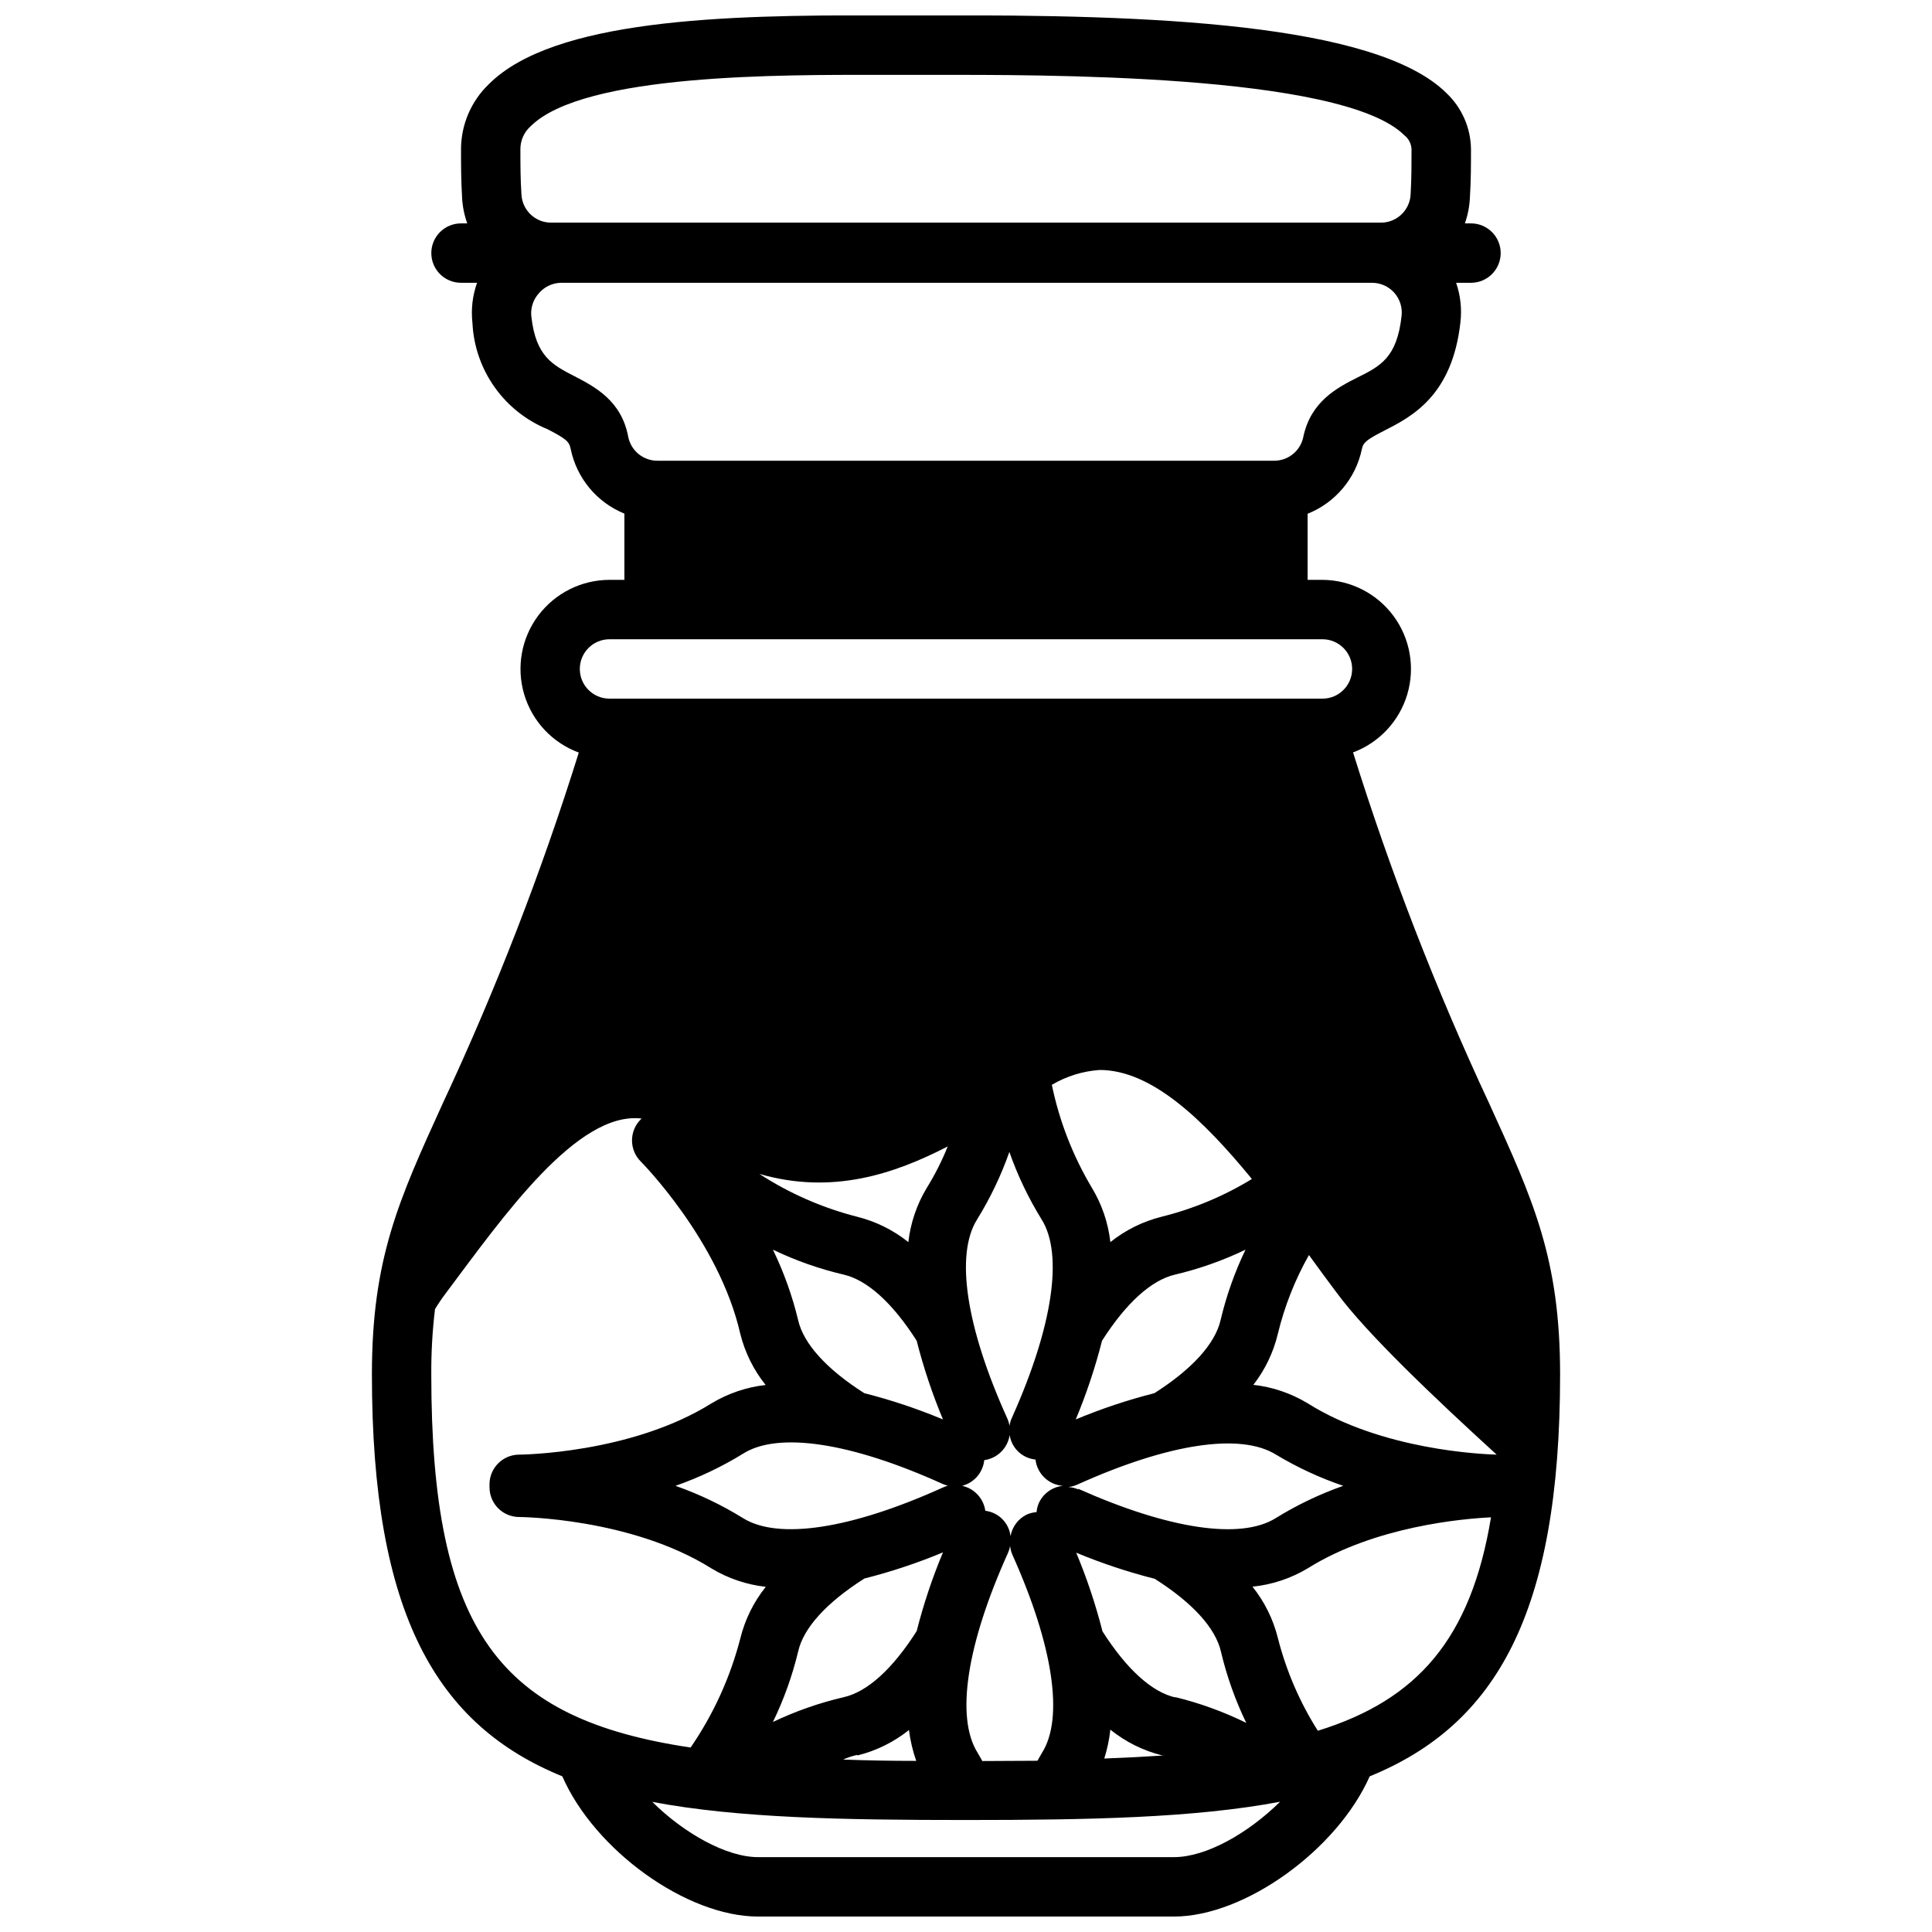 <?xml version="1.0" encoding="UTF-8"?>
<!-- Uploaded to: ICON Repo, www.svgrepo.com, Generator: ICON Repo Mixer Tools -->
<svg width="800px" height="800px" version="1.1" viewBox="144 144 512 512" xmlns="http://www.w3.org/2000/svg">
 <defs>
  <clipPath id="a">
   <path d="m242 148.09h316v503.81h-316z"/>
  </clipPath>
 </defs>
 <g clip-path="url(#a)">
  <path d="m242.56 508.24c0 63.488 17.082 92.891 50.461 106.51 8.578 19.602 32.941 37.156 51.875 37.156h110.21c18.852 0 43.297-17.75 51.875-37.156 33.379-13.617 50.461-43.02 50.461-106.51 0-30.66-7.086-46.168-18.852-71.949-14.066-30.125-26.098-61.156-36.016-92.891 6.949-2.598 12.277-8.312 14.379-15.426 2.102-7.117 0.738-14.809-3.68-20.766-4.422-5.961-11.387-9.496-18.809-9.543h-3.934v-17.516c7.348-2.93 12.738-9.344 14.367-17.082 0.355-1.812 1.219-2.519 5.984-4.961 7.164-3.66 17.988-9.172 20.152-28.734h-0.004c0.406-3.516 0.016-7.082-1.141-10.43h3.938c4.348 0 7.871-3.523 7.871-7.871 0-4.348-3.523-7.871-7.871-7.871h-1.613c0.797-2.269 1.246-4.644 1.336-7.047 0.277-4.25 0.277-8.5 0.277-12.633-0.066-5.625-2.41-10.98-6.496-14.84-18.734-18.617-79.27-20.863-136.07-20.586h-13.973c-41.172-0.195-86.594 1.023-103.75 18.223-4.688 4.5-7.344 10.707-7.359 17.203 0 3.938 0 8.227 0.277 12.715l-0.004-0.004c0.109 2.379 0.574 4.727 1.379 6.969h-1.652c-4.348 0-7.875 3.523-7.875 7.871 0 4.348 3.527 7.871 7.875 7.871h4.25c-1.215 3.418-1.633 7.066-1.223 10.668 0.297 6.098 2.328 11.988 5.859 16.973 3.527 4.984 8.402 8.859 14.059 11.168 4.84 2.519 5.707 3.227 6.102 5.156 1.566 7.762 6.914 14.219 14.246 17.203v17.555h-3.934c-7.449 0.004-14.461 3.523-18.914 9.496s-5.828 13.695-3.711 20.836c2.121 7.144 7.484 12.867 14.477 15.441-9.918 31.734-21.949 62.766-36.016 92.891-11.727 25.742-18.812 41.25-18.812 71.91zm224.9-14.367c-1.457 6.258-7.519 12.949-17.516 19.324v0.004c-7.113 1.805-14.086 4.133-20.859 6.965 2.828-6.773 5.156-13.746 6.965-20.859 6.375-9.996 13.066-16.059 19.324-17.516h0.004c6.453-1.523 12.719-3.738 18.695-6.613-2.871 5.977-5.09 12.242-6.613 18.695zm-55.656 57.23c-0.406-3.519-3.172-6.301-6.688-6.731-0.457-3.273-2.91-5.918-6.141-6.613 3.184-0.82 5.523-3.535 5.863-6.809 3.473-0.469 6.219-3.184 6.731-6.652 0.523 3.481 3.348 6.156 6.848 6.496 0.43 3.773 3.492 6.707 7.281 6.965-2.809 0.273-5.258 2.031-6.414 4.606-0.316 0.754-0.516 1.551-0.59 2.363-0.883 0.062-1.746 0.277-2.559 0.629-2.285 1.105-3.898 3.246-4.332 5.746zm-8.855-83.953c3.484-5.633 6.348-11.625 8.543-17.871 2.195 6.246 5.059 12.238 8.539 17.871 5.824 9.289 2.953 28.457-7.871 52.586v-0.004c-0.309 0.676-0.52 1.391-0.629 2.129-0.113-0.68-0.312-1.34-0.59-1.969-10.941-24.168-13.855-43.414-7.992-52.742zm48.926-0.707v-0.004c-4.973 1.234-9.617 3.531-13.617 6.731-0.57-5.086-2.238-9.984-4.883-14.367-5.043-8.445-8.637-17.68-10.625-27.312 3.859-2.285 8.199-3.633 12.672-3.938 13.855 0 27.551 13.305 40.344 28.891-7.418 4.535-15.488 7.91-23.93 9.996zm-56.719-18.621c-1.531 3.812-3.391 7.488-5.547 10.98-2.648 4.383-4.312 9.281-4.883 14.367-4-3.199-8.645-5.496-13.617-6.731-9.18-2.348-17.914-6.176-25.859-11.336 19.324 5.59 35.777 0 49.906-7.281zm-27.551 33.969c6.258 1.457 12.949 7.519 19.324 17.516 1.809 7.113 4.137 14.086 6.969 20.859-6.773-2.828-13.746-5.156-20.863-6.965-9.996-6.375-16.059-13.066-17.516-19.324l0.004-0.004c-1.551-6.453-3.793-12.723-6.691-18.695 6 2.879 12.293 5.094 18.773 6.613zm26.176 55.457c0.453 0.203 0.93 0.363 1.414 0.473-0.445 0.121-0.879 0.277-1.297 0.473-24.324 11.02-43.648 13.973-53.02 8.109-5.629-3.484-11.621-6.348-17.867-8.543 6.273-2.191 12.289-5.055 17.945-8.539 9.289-5.867 28.578-2.953 52.824 8.027zm-38.258 44.398c1.418-6.258 7.519-12.949 17.555-19.324 7.098-1.797 14.059-4.113 20.82-6.93-2.832 6.773-5.16 13.746-6.969 20.863-6.375 10.035-13.066 16.098-19.324 17.516-6.477 1.504-12.773 3.707-18.773 6.57 2.898-5.969 5.141-12.238 6.691-18.695zm15.742 27.551v0.004c4.973-1.234 9.621-3.531 13.617-6.731 0.352 2.789 0.996 5.531 1.93 8.184-6.769 0-13.227-0.117-19.363-0.355 1.062-0.508 2.438-0.941 3.66-1.219zm33.062 1.496c-0.434-0.746-0.828-1.496-1.258-2.203-5.863-9.367-2.914-28.652 8.07-52.98l-0.004 0.004c0.258-0.582 0.441-1.188 0.551-1.812 0.082 0.785 0.281 1.555 0.59 2.285 10.824 24.09 13.699 43.297 7.871 52.508-0.434 0.707-0.789 1.418-1.219 2.125zm34.047-8.227v0.004c4 3.199 8.645 5.496 13.617 6.731h0.629c-5.062 0.34-10.391 0.617-15.98 0.828l0.004-0.004c0.789-2.496 1.328-5.07 1.613-7.676zm17.121-8.621c-6.258-1.418-12.949-7.519-19.324-17.516v0.004c-1.809-7.113-4.137-14.086-6.969-20.859 6.762 2.812 13.723 5.129 20.82 6.926 10.035 6.375 16.137 13.066 17.555 19.363 1.543 6.496 3.785 12.805 6.691 18.816-6.027-2.965-12.363-5.262-18.891-6.848zm-25.664-55.105v0.004c-0.855-0.383-1.777-0.609-2.715-0.668 0.844-0.09 1.668-0.316 2.441-0.668 24.168-10.902 43.297-13.777 52.664-7.871v-0.004c5.609 3.363 11.559 6.121 17.75 8.227-6.246 2.199-12.238 5.062-17.867 8.543-9.289 5.824-28.379 2.953-52.43-7.793zm60.695-22.863c-4.379-2.644-9.281-4.312-14.367-4.883 3.113-4.008 5.328-8.637 6.496-13.578 1.77-7.285 4.539-14.293 8.227-20.82 2.559 3.504 5 6.887 7.359 9.996 7.871 10.707 25.781 27.75 42.391 42.902-3.898-0.117-30.426-1.219-50.105-13.617zm-232.23-7.637c-0.035-5.789 0.293-11.57 0.984-17.316 0.945-1.535 1.93-2.992 2.953-4.328 14.957-19.957 34.676-48.215 51.797-46.168l-0.234 0.234v-0.004c-1.48 1.477-2.309 3.481-2.309 5.57 0 2.09 0.828 4.094 2.309 5.57 0.195 0.195 20.742 20.941 26.371 45.617 1.23 4.973 3.527 9.621 6.731 13.621-5.086 0.57-9.988 2.234-14.367 4.879-21.332 13.344-50.617 13.578-50.934 13.578-4.348 0-7.871 3.527-7.871 7.875v0.789-0.004c0 2.09 0.832 4.09 2.305 5.566 1.477 1.477 3.481 2.305 5.566 2.305 0.277 0 29.598 0.234 50.934 13.617v0.004c4.391 2.648 9.309 4.316 14.406 4.879-3.203 4-5.5 8.645-6.731 13.617-2.668 10.355-7.133 20.16-13.188 28.973-50.578-7.559-68.723-30.586-68.723-98.875zm196.8 127.92h-110.21c-8.422 0-19.68-6.375-28.023-14.641 22.672 4.289 50.422 4.801 83.129 4.801s60.535-0.551 83.246-4.84c-8.465 8.34-19.562 14.68-28.145 14.68zm38.141-33.496c-4.801-7.578-8.371-15.867-10.586-24.562-1.234-4.973-3.531-9.617-6.731-13.617 5.16-0.523 10.148-2.176 14.602-4.84 17.91-11.219 41.328-13.188 48.609-13.539-5.312 32.156-19.484 48.41-45.895 56.559zm-211.05-407.14c-0.277-4.133-0.277-8.07-0.277-12.004-0.008-2.316 0.984-4.527 2.715-6.062 14.133-14.051 67.148-13.621 92.578-13.621h14.09c26.805 0 108.28-0.512 124.89 16.02 1.129 0.891 1.816 2.227 1.887 3.664 0 3.938 0 7.871-0.234 11.809v-0.004c-0.109 4.273-3.602 7.68-7.875 7.676h-219.9c-4.199 0.008-7.664-3.285-7.871-7.477zm14.129 48.215c-5.984-3.07-10.273-5.312-11.492-15.742-0.289-2.273 0.43-4.559 1.965-6.258 1.465-1.734 3.602-2.754 5.867-2.797h214.91c2.246-0.012 4.391 0.934 5.894 2.602 1.504 1.672 2.223 3.902 1.977 6.137-1.219 11.098-5.59 13.344-11.809 16.414-5.195 2.637-12.281 6.258-14.25 15.742h0.004c-0.777 3.711-4.086 6.34-7.875 6.258h-163.14c-3.801 0.078-7.113-2.57-7.875-6.297-1.77-9.641-8.895-13.305-14.168-16.059zm9.211 69.668h188.93c4.348 0 7.875 3.523 7.875 7.871s-3.527 7.871-7.875 7.871h-188.93c-4.348 0-7.871-3.523-7.871-7.871s3.523-7.871 7.871-7.871z"/>
 </g>
</svg>
